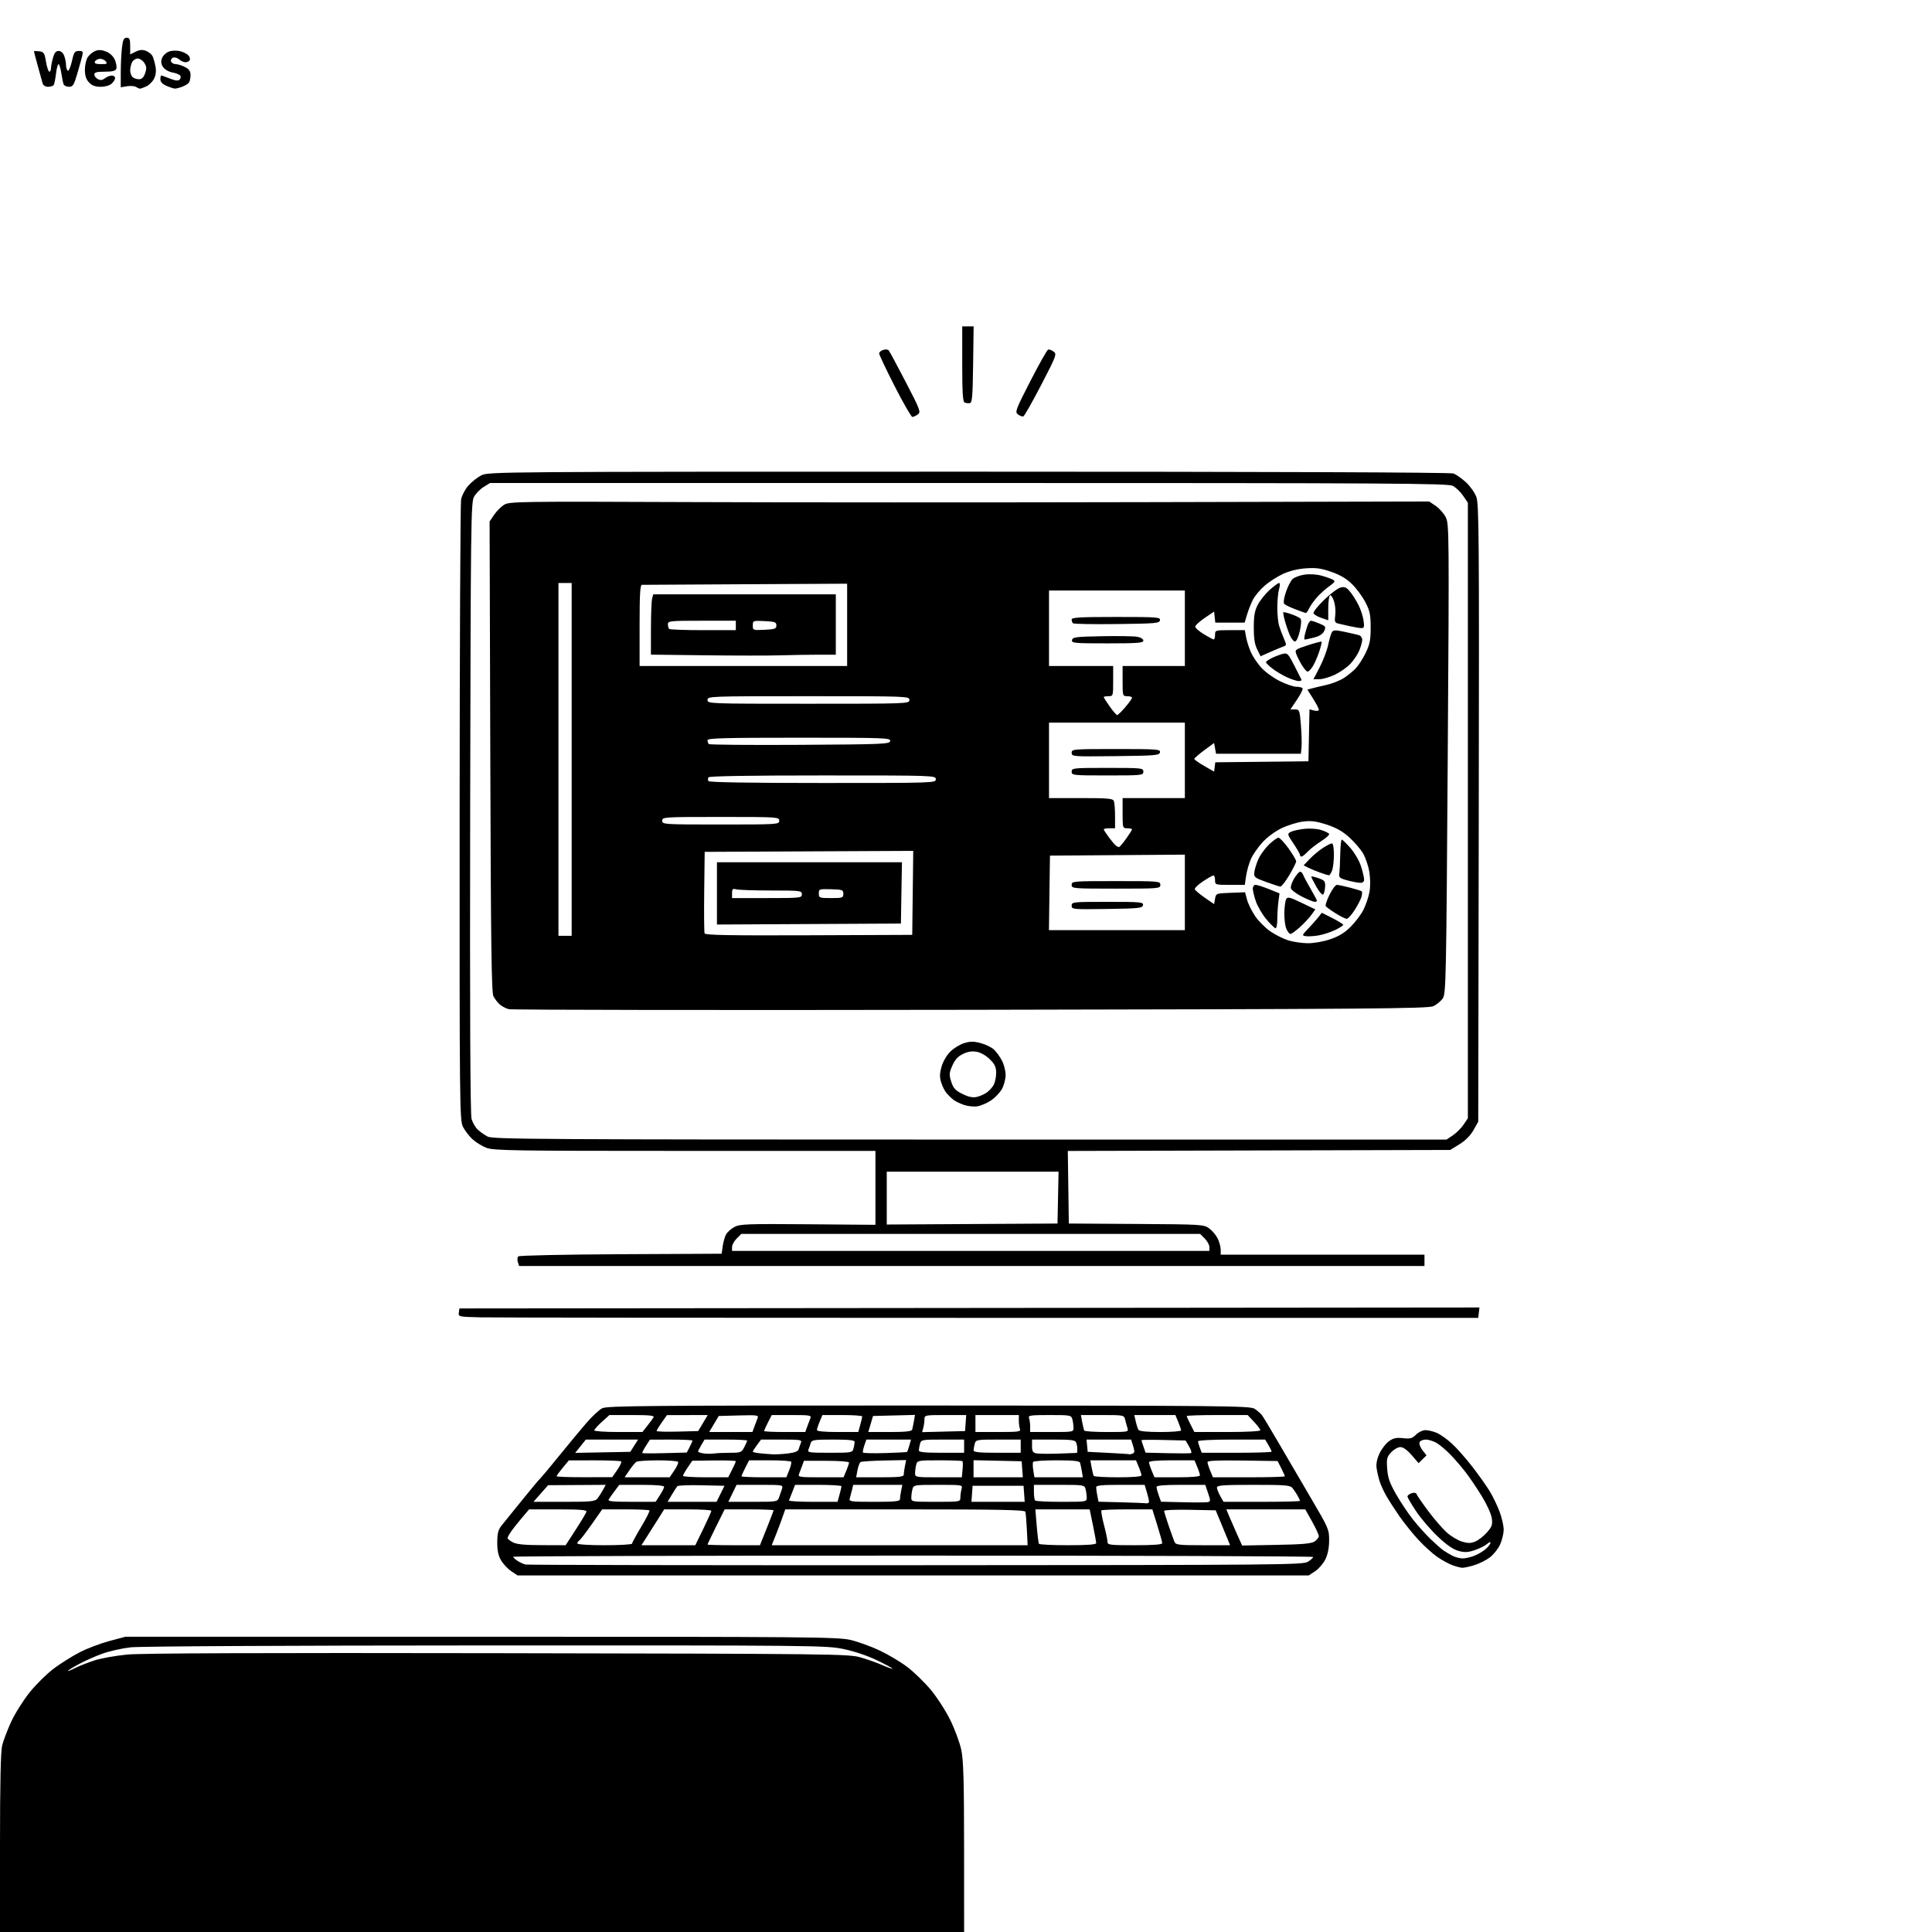 <svg version="1.1" xmlns="http://www.w3.org/2000/svg" xmlns:xlink="http://www.w3.org/1999/xlink" width="1024" height="1024" viewBox="0 0 1024 1024"><path stroke="none" fill="black" fill-rule="evenodd" d="M255.5,1024.0L0.0,1024.0L1.8620328644940206e-15,976.943C3.10942169872509e-15,945.419 0.373,928.337 1.129,925.193C1.75,922.612 3.924,916.9 5.959,912.5C7.995,908.1 12.442,901.051 15.843,896.835C19.243,892.62 25.065,886.917 28.78,884.163C32.496,881.409 38.704,877.545 42.578,875.577C46.451,873.61 53.418,870.987 58.06,869.75L66.5,867.5L255.0,867.5C428.531,867.5 444.074,867.634 450.728,869.192C454.704,870.122 461.679,872.641 466.228,874.79C470.778,876.938 477.341,880.849 480.812,883.48C484.284,886.111 489.828,891.467 493.132,895.382C496.436,899.297 501.143,906.55 503.591,911.5C506.04,916.45 508.701,923.65 509.505,927.5C510.658,933.026 510.969,943.923 510.983,979.25L511.0,1024.0L255.5,1024.0zM39.757,884.124C41.823,883.07 46.391,881.263 49.908,880.108C53.426,878.954 61.298,877.532 67.402,876.949C74.914,876.231 138.43,875.996 264.0,876.223C441.306,876.542 449.787,876.639 456.0,878.418C459.575,879.441 464.863,881.316 467.75,882.584C470.637,883.852 473,884.669 473.0,884.399C473.0,884.129 469.251,882.109 464.67,879.911C459.66,877.507 452.588,875.145 446.928,873.985C437.833,872.122 431.484,872.059 257.509,872.115C151.449,872.15 74.099,872.562 69.222,873.118C64.669,873.638 57.919,875.155 54.222,876.49C50.525,877.825 44.913,880.319 41.75,882.034C38.587,883.748 36.0,885.351 36.0,885.595C36.0,885.84 37.691,885.178 39.757,884.124zM484,835.0L274.296,835.0L270.952,832.747C269.113,831.507 266.688,828.92 265.563,826.997C264.091,824.48 263.528,821.794 263.557,817.415C263.589,812.481 264.061,810.758 266.048,808.307C267.397,806.645 272.281,800.608 276.903,794.892C281.524,789.177 285.806,784.05 286.417,783.5C287.028,782.95 291.542,777.55 296.446,771.5C301.351,765.45 307.808,757.673 310.795,754.217C313.783,750.761 317.542,747.254 319.149,746.423C321.722,745.092 342.331,744.918 492.216,744.959C649.479,745.003 662.556,745.133 664.931,746.678C666.344,747.598 668.061,749.059 668.747,749.925C669.433,750.791 673.524,757.575 677.839,765.0C682.154,772.425 689.918,785.7 695.092,794.5C704.179,809.954 704.499,810.705 704.47,816.5C704.45,820.402 703.751,823.894 702.47,826.487C701.386,828.68 698.971,831.492 697.102,832.737L693.704,835.0L484,835.0zM775.091,830.956C774.216,830.932 771.904,830.341 769.953,829.644C768.002,828.946 764.368,826.973 761.877,825.259C759.386,823.546 754.864,819.46 751.827,816.18C748.79,812.9 744.314,807.355 741.879,803.858C739.444,800.361 736.286,795.475 734.861,793.0C733.436,790.525 731.783,786.925 731.189,785.0C730.594,783.075 729.888,779.971 729.618,778.103C729.299,775.891 729.844,773.182 731.181,770.337C732.311,767.935 734.566,765.021 736.193,763.863C738.508,762.214 740.126,761.867 743.645,762.263C747.437,762.691 748.512,762.398 750.524,760.385C751.836,759.073 754.069,758.0 755.487,758.0C756.904,758.0 759.598,758.641 761.472,759.424C763.346,760.207 766.993,762.794 769.577,765.174C772.161,767.553 777.057,773.1 780.457,777.5C783.857,781.9 787.996,787.75 789.655,790.5C791.314,793.25 793.645,798.104 794.836,801.288C796.026,804.471 796.99,808.746 796.978,810.788C796.966,812.829 796.115,816.352 795.087,818.616C794.059,820.88 791.614,823.955 789.654,825.45C787.694,826.945 783.973,828.806 781.386,829.584C778.799,830.363 775.966,830.98 775.091,830.956zM485.544,829.593C680.066,829.505 690.727,829.409 693.294,827.727C694.782,826.752 696,825.627 696,825.227C696,824.827 600.6,824.5 484,824.5C367.4,824.5 272,824.786 272,825.135C272,825.484 273.031,826.446 274.292,827.272C275.552,828.097 277.465,828.979 278.542,829.23C279.619,829.481 372.77,829.644 485.544,829.593zM775.282,825.994C776.812,825.997 779.731,825.304 781.768,824.452C783.806,823.601 786.491,821.948 787.736,820.778C788.981,819.608 790.0,818.21 790.0,817.671C790.0,817.131 789.175,817.436 788.167,818.349C787.159,819.261 784.275,820.709 781.758,821.567C778.082,822.819 776.371,822.908 773.06,822.016C770.244,821.258 766.775,818.866 762.11,814.465C758.355,810.922 753.194,804.911 750.641,801.107C748.088,797.302 746.0,793.727 746.0,793.162C746.0,792.597 746.993,791.82 748.206,791.435C749.573,791.001 750.561,791.183 750.805,791.914C751.021,792.563 753.776,796.56 756.927,800.797C760.077,805.034 764.505,810.161 766.765,812.191C769.026,814.221 772.68,816.423 774.886,817.084C778.054,818.033 779.538,818.02 781.953,817.02C783.634,816.323 786.407,814.162 788.115,812.216C790.781,809.18 791.145,808.121 790.691,804.736C790.397,802.538 788.088,797.41 785.474,793.147C782.896,788.941 779.061,783.25 776.953,780.5C774.845,777.75 771.238,773.547 768.937,771.16C766.636,768.773 763.346,765.963 761.627,764.914C759.907,763.865 757.248,763.006 755.719,763.004C754.189,763.002 752.683,763.662 752.373,764.471C752.063,765.279 752.769,767.162 753.943,768.654L756.077,771.368L753.982,773.434L751.887,775.5L748.193,771.235C745.827,768.501 743.675,766.975 742.202,766.985C740.938,766.993 738.756,768.237 737.353,769.75C735.071,772.21 734.848,773.133 735.237,778.5C735.583,783.262 736.56,786.047 739.972,792.0C742.337,796.125 746.348,802.128 748.886,805.341C751.424,808.553 755.62,813.223 758.21,815.718C760.801,818.214 763.845,820.903 764.974,821.695C766.104,822.486 768.26,823.776 769.764,824.561C771.269,825.345 773.752,825.99 775.282,825.994zM287.15,818.96L299.8,819.0L305.15,810.75C308.092,806.212 310.645,801.938 310.823,801.25C311.072,800.29 307.58,800.0 295.785,800.0L280.424,800.0L276.462,804.683C274.283,807.259 271.715,810.522 270.757,811.933C269.798,813.345 269.01,814.823 269.007,815.218C269.003,815.613 270.238,816.607 271.75,817.428C273.762,818.52 277.894,818.931 287.15,818.96zM320.5,819.0C328.475,819.0 335.0,818.622 335.0,818.16C335.0,817.697 337.195,813.667 339.878,809.204C342.56,804.74 344.51,800.843 344.211,800.544C343.912,800.245 338.154,800.0 331.417,800.0L319.166,800.0L313.616,807.92C310.564,812.277 307.602,816.128 307.033,816.479C306.465,816.831 306.0,817.541 306.0,818.059C306.0,818.604 312.106,819.0 320.5,819.0zM354.251,819.0L368.523,819.0L372.789,810.25C375.134,805.438 377.042,801.163 377.027,800.75C377.012,800.337 371.381,800.0 364.514,800.0L352.028,800.0L349.353,804.25C347.881,806.587 345.17,810.862 343.328,813.75L339.98,819.0L354.251,819.0zM388.895,819.0L402.79,819.0L406.395,809.993C408.378,805.039 410.0,800.764 410.0,800.493C410.0,800.222 404.168,800.0 397.039,800.0L384.079,800.0L379.539,809.136C377.043,814.16 375.0,818.435 375.0,818.636C375.0,818.836 381.253,819.0 388.895,819.0zM476.849,819.0L544.669,819.0L544.264,810.75C544.04,806.212 543.679,801.938 543.46,801.25C543.148,800.267 529.497,800.0 479.625,800.0L416.188,800.0L414.709,804.25C413.896,806.587 412.286,810.862 411.13,813.75L409.029,819.0L476.849,819.0zM566.059,819.0C576.406,819.0 581.0,818.656 581.0,817.882C581.0,817.267 580.224,812.992 579.275,808.382L577.549,800.0L563.156,800.0L548.763,800.0L549.486,808.75C549.883,813.562 550.413,817.837 550.663,818.25C550.913,818.663 557.841,819.0 566.059,819.0zM601.5,819.0C611.408,819.0 616.0,818.65 616.0,817.896C616.0,817.289 614.822,813.014 613.382,808.396L610.764,800.0L597.549,800.0C590.28,800.0 584.09,800.244 583.792,800.541C583.494,800.839 584.094,804.296 585.125,808.224C586.156,812.151 587.0,816.183 587.0,817.182C587.0,818.856 588.152,819.0 601.5,819.0zM637.582,819.0L651.95,819.0L651.056,816.75C650.563,815.513 648.852,811.35 647.253,807.5L644.345,800.5L630.673,800.222C623.153,800.069 617.0,800.327 617.0,800.797C617.0,801.266 618.078,804.766 619.395,808.575C620.712,812.384 622.11,816.288 622.502,817.25C623.134,818.802 624.836,819.0 637.582,819.0zM676.421,818.827C690.343,818.575 695.017,818.157 696.75,817.009C697.987,816.19 699.0,814.913 699.0,814.172C699.0,813.431 697.386,809.939 695.414,806.412L691.828,800.0L670.901,800.0L649.973,800.0L651.504,803.663C652.346,805.678 654.229,809.988 655.688,813.24L658.342,819.154L676.421,818.827zM607.75,796.784C608.438,796.903 609.0,796.49 609.0,795.866C609.0,795.242 608.479,792.992 607.842,790.866L606.683,787.0L593.842,787.0C583.612,787.0 581.0,787.28 581.0,788.375C581.0,789.131 581.279,791.143 581.619,792.845L582.238,795.94L594.369,796.254C601.041,796.426 607.062,796.665 607.75,796.784zM640.158,796.157C641.675,795.844 641.688,795.441 640.314,791.407L638.812,787.0L625.906,787.0C616.662,787.0 613.0,787.335 613.0,788.179C613.0,788.827 613.536,790.839 614.19,792.649L615.38,795.94L626.94,796.22C633.298,796.374 639.246,796.346 640.158,796.157zM299.01,796.0C313.312,796.0 315.446,795.788 316.66,794.25C317.419,793.288 318.718,791.263 319.546,789.75L321.051,787.0L305.776,787.094L290.5,787.188L286.62,791.594L282.74,796.0L299.01,796.0zM334.691,795.988L347.5,795.975L349.75,792.502C350.988,790.591 352.0,788.572 352.0,788.014C352.0,787.386 347.482,787.0 340.119,787.0L328.237,787.0L325.798,790.25C324.456,792.038 323.026,794.062 322.62,794.75C322.045,795.724 324.714,795.997 334.691,795.988zM366.814,796.0L379.791,796.0L381.896,791.75L384,787.5L371.832,787.218C365.14,787.063 359.362,787.288 358.992,787.718C358.623,788.148 357.311,790.188 356.078,792.25L353.837,796.0L366.814,796.0zM399.038,796.0C411.615,796.0 412.078,795.925 412.891,793.75C413.354,792.513 414.048,790.487 414.434,789.25C415.135,787 415.134,787.0 402.767,787.0L390.399,787.0L388.212,791.5L386.026,796.0L399.038,796.0zM430.87,796.0L443.906,796.0L444.947,792.25C445.52,790.188 445.991,788.163 445.994,787.75C445.997,787.337 440.465,787.0 433.701,787.0L421.402,787.0L419.956,790.75C419.161,792.812 418.358,794.837 418.172,795.25C417.986,795.663 423.7,796.0 430.87,796.0zM463.433,796.0C474.278,796.0 477.0,795.724 477.0,794.625C477.0,793.869 477.281,791.844 477.625,790.125L478.25,787.0L465.233,787.0L452.217,787.0L451.561,789.75C451.2,791.263 450.671,793.288 450.385,794.25C449.908,795.856 450.98,796.0 463.433,796.0zM496.0,796.0C508.811,796.0 509,795.967 509.014,793.75C509.021,792.513 509.299,790.487 509.63,789.25C510.233,787.001 510.227,787.0 497.233,787.0C484.597,787.0 484.216,787.063 483.63,789.25C483.299,790.487 483.021,792.513 483.014,793.75C483,795.969 483.181,796.0 496.0,796.0zM529.0,796.0L543.115,796.0L542.807,791.75L542.5,787.5L529.0,787.5L515.5,787.5L515.193,791.75L514.885,796.0L529.0,796.0zM562.667,796.0C575.831,796.0 576,795.972 575.986,793.75C575.979,792.513 575.701,790.487 575.37,789.25C574.782,787.059 574.417,787.0 561.383,787.0L548.0,787.0L548.0,790.833C548.0,792.942 548.3,794.967 548.667,795.333C549.033,795.7 555.333,796.0 562.667,796.0zM668.75,795.994C679.888,795.997 689.0,795.769 689.0,795.486C689.0,795.204 688.438,793.966 687.75,792.736C687.062,791.506 685.868,789.712 685.095,788.75C683.844,787.192 681.567,787.0 664.345,787.0C648.307,787.0 645.0,787.243 645.0,788.419C645.0,789.199 645.788,791.222 646.75,792.913L648.5,795.987L668.75,795.994zM309.75,782.962L324.5,782.924L327.175,779.054C328.646,776.925 329.584,774.917 329.258,774.592C328.933,774.266 322.554,774.008 315.083,774.018L301.5,774.036L298.25,777.951C296.462,780.104 295.0,782.121 295.0,782.433C295.0,782.745 301.637,782.983 309.75,782.962zM342.994,783.0L354.928,783.0L357.42,779.333C358.79,777.316 359.68,775.291 359.397,774.833C359.114,774.375 354.296,774.007 348.691,774.015C343.086,774.024 337.965,774.371 337.31,774.787C336.656,775.203 334.982,777.221 333.59,779.272L331.06,783.0L342.994,783.0zM373.98,783.0L385.959,783.0L387.98,779.04C389.091,776.862 390.0,774.816 390.0,774.493C390.0,774.171 384.807,773.979 378.459,774.067L366.918,774.227L364.459,777.845C363.107,779.836 362.0,781.81 362.0,782.232C362.0,782.654 367.391,783.0 373.98,783.0zM404.893,783.0L416.786,783.0L418.289,779.25C419.116,777.188 419.587,775.163 419.337,774.75C419.087,774.337 413.968,774.0 407.961,774.0L397.041,774.0L395.02,777.96C393.909,780.138 393.0,782.163 393.0,782.46C393.0,782.757 398.352,783.0 404.893,783.0zM434.944,783.0L447.102,783.0L448.551,779.532C449.348,777.625 450.0,775.658 450.0,775.162C450.0,774.665 444.624,774.259 438.053,774.259L426.105,774.259L425.155,776.88C424.632,778.321 423.885,780.288 423.495,781.25C422.843,782.86 423.761,783.0 434.944,783.0zM466.389,783.0C476.423,783.0 479.0,782.719 479.0,781.625C479.0,780.869 479.287,778.813 479.638,777.058L480.277,773.865L468.681,774.097C462.304,774.225 456.658,774.593 456.135,774.917C455.612,775.24 454.867,777.191 454.48,779.252L453.777,783.0L466.389,783.0zM497.395,783.0L509.79,783.0L510.176,778.948C510.389,776.719 510.361,774.694 510.115,774.448C509.868,774.202 504.394,774.0 497.95,774.0C486.645,774.0 486.212,774.079 485.63,776.25C485.299,777.487 485.021,779.513 485.014,780.75C485,782.963 485.204,783.0 497.395,783.0zM529.057,783.0L542.115,783.0L541.807,778.75L541.5,774.5L528.75,774.22L516.0,773.94L516.0,778.47L516.0,783.0L529.057,783.0zM561.106,783.0L573.95,783.0L573.388,779.75C573.08,777.962 572.655,775.938 572.445,775.25C572.167,774.341 568.798,774.0 560.09,774.0C553.506,774.0 547.883,774.38 547.597,774.844C547.31,775.308 547.342,777.333 547.668,779.344L548.262,783.0L561.106,783.0zM592.559,783.0C600.444,783.0 605.0,782.622 605.0,781.968C605.0,781.4 604.348,779.375 603.551,777.468L602.102,774.0L590.006,774.0L577.909,774.0L578.586,777.75C578.958,779.812 579.455,781.837 579.69,782.25C579.926,782.663 585.716,783.0 592.559,783.0zM623.949,783.0C631.566,783.0 636.0,782.62 636.0,781.968C636.0,781.4 635.348,779.375 634.551,777.468L633.102,774.0L621.051,774.0C613.434,774.0 609.0,774.38 609.0,775.032C609.0,775.6 609.652,777.625 610.449,779.532L611.898,783.0L623.949,783.0zM661.949,783.0C672.427,783.0 681.0,782.757 681.0,782.46C681.0,782.163 680.135,780.225 679.078,778.154L677.157,774.387L658.578,774.115C645.462,773.923 640.0,774.169 640.0,774.954C640.0,775.564 640.652,777.625 641.449,779.532L642.898,783.0L661.949,783.0zM352.418,770.189L364.011,769.879L365.506,766.989C366.328,765.4 367.0,763.852 367.0,763.55C367.0,763.247 361.938,763.006 355.75,763.012L344.5,763.025L342.31,766.406C341.106,768.266 340.279,769.948 340.473,770.144C340.667,770.34 346.042,770.36 352.418,770.189zM378.375,770.384C379.956,770.173 383.882,770.0 387.099,770.0C392.565,770.0 393.049,769.807 394.474,767.05C395.313,765.427 396.0,763.852 396.0,763.55C396.0,763.247 390.922,763.0 384.716,763.0L373.431,763.0L371.716,765.904C370.772,767.502 370.0,769.047 370.0,769.338C370.0,769.629 371.238,770.07 372.75,770.318C374.262,770.566 376.794,770.595 378.375,770.384zM409.5,770.823C411.15,770.911 414.825,770.703 417.667,770.362C421.199,769.937 422.983,769.228 423.304,768.121C423.562,767.229 424.097,765.712 424.494,764.75C425.154,763.146 424.302,763.0 414.295,763.0L403.376,763.0L401.188,765.96C399.985,767.587 399.0,769.135 399.0,769.399C399.0,769.663 400.688,770.056 402.75,770.272C404.812,770.487 407.85,770.736 409.5,770.823zM469.153,770.159C475.394,769.971 480.626,769.695 480.781,769.545C480.935,769.394 481.466,767.861 481.961,766.136L482.86,763.0L471.028,763.0L459.196,763.0L458.11,766.115C457.513,767.828 457.2,769.516 457.415,769.865C457.63,770.214 462.912,770.346 469.153,770.159zM561.0,770.442C566.225,770.273 570.612,770.104 570.75,770.067C570.888,770.03 571.0,769.137 571.0,768.082C571.0,767.027 570.727,765.452 570.393,764.582C569.889,763.267 567.859,763.0 558.393,763.0L547.0,763.0L547.0,766.43C547.0,769.189 547.44,769.948 549.25,770.306C550.487,770.551 555.775,770.612 561.0,770.442zM598.668,770.802C598.761,770.911 599.475,770.755 600.255,770.456C601.4,770.016 601.465,769.244 600.592,766.456L599.511,763.0L587.692,763.0L575.873,763.0L576.187,766.25L576.5,769.5L587.5,770.052C593.55,770.356 598.576,770.694 598.668,770.802zM631.292,770.165C631.728,769.98 631.254,768.405 630.238,766.665L628.392,763.5L616.696,763.218C610.263,763.063 605.0,763.109 605.0,763.319C605.0,763.529 605.489,765.105 606.087,766.82L607.174,769.938L618.837,770.219C625.252,770.374 630.857,770.349 631.292,770.165zM319.478,769.777L334.084,769.5L336.14,766.25L338.196,763.0L324.348,763L310.5,763L307.686,766.527L304.871,770.054L319.478,769.777zM439.776,770.0C451.365,770.0 451.787,769.925 452.37,767.75C452.701,766.513 452.979,764.938 452.986,764.25C452.996,763.322 450.064,763.0 441.617,763.0C431.634,763.0 430.171,763.215 429.73,764.75C429.453,765.712 428.903,767.288 428.506,768.25C427.844,769.859 428.749,770.0 439.776,770.0zM499.0,770.0L511.0,770.0L511.0,766.5L511.0,763.0L499.617,763.0C488.657,763.0 488.211,763.084 487.63,765.25C487.299,766.487 487.021,768.062 487.014,768.75C487.003,769.681 490.059,770.0 499.0,770.0zM528.5,770.0L541.0,770.0L541.0,766.5L541.0,763.0L529.117,763.0C517.638,763.0 517.213,763.077 516.63,765.25C516.299,766.487 516.021,768.062 516.014,768.75C516.003,769.684 519.159,770.0 528.5,770.0zM655.475,770.0C665.664,770.0 674.0,769.732 674.0,769.404C674.0,769.077 673.228,767.502 672.284,765.904L670.569,763.0L652.784,763.0C642.42,763.0 635.0,763.39 635.0,763.935C635.0,764.449 635.439,766.024 635.975,767.435L636.95,770.0L655.475,770.0zM327.75,759L340.5,759L343.062,755.75C344.472,753.962 345.961,751.938 346.371,751.25C346.952,750.278 344.438,750.0 335.062,750.0L323.006,750.0L319.003,753.616C316.801,755.605 315.0,757.63 315.0,758.116C315.0,758.602 320.738,759 327.75,759zM359.025,758.783L370.049,758.5L372.581,754.25L375.113,750.0L364.307,750.021L353.5,750.043L350.75,753.931C349.238,756.07 348.0,758.1 348.0,758.443C348.0,758.785 352.961,758.938 359.025,758.783zM387.345,759.0L398.804,759.0L399.8,756.25C400.347,754.737 401.121,752.697 401.518,751.715C402.189,750.058 401.477,749.95 391.596,750.215L380.951,750.5L378.419,754.75L375.887,759.0L387.345,759.0zM415.902,759.0L426.804,759.0L427.8,756.25C428.347,754.737 429.115,752.712 429.505,751.75C430.154,750.149 429.313,750.0 419.627,750.0L409.041,750.0L407.02,753.96C405.909,756.138 405.0,758.163 405.0,758.46C405.0,758.757 409.906,759.0 415.902,759.0zM443.953,759.0L454.906,759.0L455.947,755.25C456.52,753.188 456.991,751.163 456.994,750.75C456.997,750.337 452.252,750.0 446.449,750.0L435.898,750.0L434.449,753.468C433.652,755.375 433.0,757.4 433.0,757.968C433.0,758.615 437.09,759.0 443.953,759.0zM471.637,759.0C479.907,759.0 483.168,758.655 483.445,757.75C483.655,757.062 484.083,755.023 484.395,753.217L484.963,749.935L473.84,750.217L462.717,750.5L461.464,754.75L460.211,759.0L471.637,759.0zM500.124,758.784L511.5,758.5L511.807,754.25L512.115,750.0L501.057,750.0C490.261,750.0 490,750.053 489.986,752.25C489.979,753.487 489.697,755.528 489.361,756.784L488.749,759.068L500.124,758.784zM529.107,759.0C539.736,759.0 541.14,758.807 540.607,757.418C540.273,756.548 540.0,754.523 540.0,752.918L540.0,750.0L528.5,750.0L517.0,750.0L517.0,754.5L517.0,759.0L529.107,759.0zM557.5,759.0C568.763,759.0 569,758.954 568.986,756.75C568.979,755.513 568.701,753.487 568.37,752.25C567.789,750.082 567.347,750.0 556.276,750.0C546.21,750.0 544.861,750.196 545.393,751.582C545.727,752.452 546.0,754.477 546.0,756.082L546.0,759.0L557.5,759.0zM586.676,759.0C598.201,759.0 598.231,758.994 597.536,756.75C597.152,755.513 596.597,753.487 596.303,752.25C595.786,750.079 595.365,750.0 584.338,750.0L572.909,750.0L573.586,753.75C573.958,755.812 574.455,757.837 574.69,758.25C574.926,758.663 580.319,759.0 586.676,759.0zM615.059,759.0C621.077,759.0 626.0,758.605 626.0,758.122C626.0,757.639 625.319,755.614 624.487,753.622L622.973,750.0L612.092,750.0L601.211,750.0L601.973,753.382C602.393,755.242 603.047,757.267 603.427,757.882C603.868,758.596 608.074,759.0 615.059,759.0zM650.52,759.0C660.613,759.0 668.0,758.608 668.0,758.071C668.0,757.56 666.484,755.535 664.632,753.571L661.264,750.0L645.132,750.0C636.259,750.0 629.0,750.243 629.0,750.54C629.0,750.837 629.909,752.862 631.02,755.04L633.041,759.0L650.52,759.0zM525.0,698.5C382.825,698.5 261.183,698.373 254.685,698.218C243.125,697.942 242.876,697.887 243.185,695.718L243.5,693.5L513.817,693.248L784.133,692.996L783.817,695.748L783.5,698.5L525.0,698.5zM515.067,671.0L275.135,671.0L274.468,668.899C274.101,667.744 274.202,666.398 274.692,665.908C275.184,665.416 299.515,664.902 329.041,664.759L382.5,664.5L383.055,660.5C383.36,658.3 384.161,655.492 384.834,654.26C385.508,653.029 387.508,651.25 389.28,650.308C392.178,648.767 396.073,648.625 428.25,648.886L464.0,649.176L464.0,629.588L464.0,610.0L363.02,610.0C271.629,610.0 261.635,609.844 257.77,608.352C255.422,607.446 252.055,605.349 250.289,603.693C248.522,602.037 246.283,599.066 245.312,597.091C243.647,593.703 243.551,584.336 243.611,431.0C243.646,341.625 243.995,266.803 244.387,264.729C244.778,262.654 246.496,259.365 248.205,257.42C249.913,255.474 253.023,253.009 255.115,251.941C258.852,250.035 263.468,250 513.395,250C672.7,250 768.81,250.357 770.383,250.955C771.765,251.481 774.693,253.534 776.889,255.519C779.086,257.503 781.596,261.011 782.467,263.314C783.892,267.082 784.023,283.83 783.775,431.0L783.5,594.5L781.0,598.959C779.401,601.812 776.727,604.514 773.579,606.459L768.658,609.5L667.307,609.764L565.957,610.028L566.228,629.264L566.5,648.5L602.252,648.722C637.288,648.939 638.064,648.987 640.964,651.132C642.592,652.335 644.616,654.778 645.462,656.561C646.308,658.344 647.0,660.972 647.0,662.401L647.0,665.0L701.0,665.0L755.0,665.0L755.0,668.0L755.0,671.0L515.067,671.0zM514.5,663.0L641.0,663.0L641.0,660.955C641.0,659.83 639.895,657.805 638.545,656.455L636.091,654.0L514.5,654.0L392.909,654.0L390.455,656.455C389.105,657.805 388.0,659.83 388.0,660.955L388.0,663.0L514.5,663.0zM515.25,648.76L560.5,648.5L560.778,634.75L561.056,621.0L515.528,621.0L470.0,621.0L470.0,635.01L470.0,649.02L515.25,648.76zM514.102,603.994L766.704,604.0L770.078,601.726C771.934,600.476 774.476,597.934 775.726,596.078L778,592.704L778.0,429.584L778.0,266.464L775.471,262.743C774.081,260.696 771.628,258.342 770.021,257.511C767.437,256.175 737.766,256 513.418,256L259.736,256L256.344,258.097C254.478,259.25 252.175,261.612 251.226,263.347C249.615,266.29 249.48,277.271 249.204,428.0C249.005,536.631 249.245,590.665 249.937,593.06C250.503,595.018 251.986,597.575 253.233,598.743C254.48,599.911 256.85,601.569 258.5,602.427C261.195,603.829 287.186,603.988 514.102,603.994zM518.0,586.367C516.075,586.665 512.808,586.306 510.741,585.569C508.673,584.832 506.204,583.615 505.254,582.865C504.304,582.114 502.74,580.6 501.778,579.5C500.816,578.4 499.507,575.834 498.87,573.799C497.968,570.914 498.002,569.065 499.024,565.415C499.786,562.693 501.727,559.34 503.658,557.409C505.485,555.581 508.824,553.534 511.077,552.859C514.325,551.886 516.139,551.89 519.837,552.878C522.401,553.563 525.556,555.109 526.847,556.312C528.138,557.515 530.051,560.17 531.097,562.21C532.144,564.251 533.0,567.633 533.0,569.726C533.0,571.819 532.166,575.099 531.147,577.016C530.127,578.932 527.54,581.698 525.397,583.162C523.253,584.626 519.925,586.068 518.0,586.367zM517.5,581.445C519.15,581.116 521.625,580.05 523.0,579.077C524.375,578.103 526.056,576.226 526.735,574.904C527.415,573.582 527.977,570.768 527.985,568.65C527.997,565.612 527.3,564.1 524.679,561.479C522.747,559.547 519.859,557.877 517.776,557.486C515.27,557.016 513.074,557.346 510.462,558.585C507.762,559.866 506.194,561.568 504.79,564.742C503.056,568.661 502.991,569.572 504.175,573.314C505.256,576.73 506.328,577.918 510.0,579.772C513.106,581.34 515.429,581.858 517.5,581.445zM514.5,535.216C381.4,535.452 271.214,535.301 269.643,534.88C268.071,534.46 265.887,533.303 264.79,532.31C263.693,531.317 262.219,529.379 261.515,528.002C260.5,526.02 260.158,499.616 259.867,400.933L259.5,276.365L261.954,272.778C263.304,270.804 265.731,268.409 267.347,267.454C270.093,265.832 276.389,265.744 363.393,266.109C414.602,266.324 524.225,266.342 607.0,266.15L757.5,265.8L761.0,268.163C762.925,269.463 765.321,272.2 766.324,274.246C768.074,277.814 768.115,283.051 767.324,402.233C766.545,519.692 766.401,526.646 764.691,529.164C763.697,530.629 761.447,532.493 759.691,533.307C756.91,534.596 725.39,534.842 514.5,535.216zM693.056,499.93C696.287,499.971 701.292,499.095 705.016,497.837C709.666,496.267 712.677,494.417 716.003,491.087C718.524,488.564 721.576,484.452 722.786,481.948C723.996,479.445 725.376,475.312 725.852,472.763C726.352,470.088 726.333,465.673 725.806,462.315C725.305,459.117 723.805,454.64 722.473,452.366C721.141,450.092 717.812,446.218 715.074,443.757C711.517,440.558 708.094,438.638 703.072,437.023C697.585,435.259 694.866,434.911 690.661,435.437C687.699,435.807 682.626,437.367 679.388,438.904C675.976,440.524 671.676,443.685 669.161,446.424C666.774,449.022 663.999,453.028 662.994,455.324C661.988,457.621 660.852,461.637 660.469,464.25L659.773,469.0L651.886,469.0C644.141,469.0 644.0,468.955 644.0,466.5C644.0,465.125 643.627,464.0 643.171,464.0C642.716,464.0 640.222,465.405 637.629,467.122C635.036,468.84 633.076,470.728 633.273,471.319C633.47,471.91 635.852,473.925 638.566,475.798L643.5,479.202L644.007,476.351C644.507,473.539 644.62,473.496 652.207,473.209L659.901,472.918L660.964,476.866C661.549,479.038 663.484,482.964 665.264,485.59C667.044,488.217 670.688,491.86 673.363,493.686C676.038,495.512 680.313,497.648 682.863,498.433C685.413,499.218 690,499.892 693.056,499.93zM698.948,495.767C696.502,496.197 693.463,496.391 692.195,496.198C689.949,495.855 689.979,495.753 693.389,492.173C695.313,490.153 697.721,487.439 698.741,486.142L700.594,483.783L706.244,486.642C709.352,488.214 711.918,489.797 711.947,490.161C711.976,490.524 710.064,491.759 707.698,492.904C705.333,494.049 701.395,495.338 698.948,495.767zM299.5,496.0L303.0,496.0L303.0,402.5L303.0,309.0L299.5,309.0L296.0,309.0L296.0,402.5L296.0,496.0L299.5,496.0zM428.704,495.713L483.5,495.5L483.769,473.242L484.038,450.983L428.769,451.242L373.5,451.5L373.245,472.5C373.105,484.05 373.197,494.046 373.45,494.713C373.803,495.647 386.512,495.877 428.704,495.713zM683.972,495.0C683.41,495.0 682.423,493.762 681.779,492.25C681.135,490.738 680.661,486.935 680.726,483.801C680.791,480.666 681.233,477.406 681.709,476.555C682.455,475.222 683.578,475.49 689.859,478.5L697.143,481.99L695.113,484.841C693.996,486.41 691.263,489.337 689.039,491.346C686.814,493.356 684.534,495.0 683.972,495.0zM591.979,493.0L628.0,493.0L628.0,472.987L628.0,452.975L592.25,453.237L556.5,453.5L556.229,473.25L555.958,493.0L591.979,493.0zM676.093,492.0C675.594,492.0 673.399,489.863 671.214,487.25C669.03,484.637 666.513,480.347 665.621,477.715C664.73,475.083 664.0,472.046 664.0,470.965C664.0,469.884 664.665,469.0 665.477,469.0C666.289,469.0 669.478,470.012 672.564,471.25L678.175,473.5L677.587,477.89C677.264,480.304 677.0,484.466 677.0,487.14C677.0,489.813 676.592,492.0 676.093,492.0zM428.75,489.76L380.0,490.019L380.0,473.51L380.0,457.0L429.025,457.0L478.05,457.0L477.775,473.25L477.5,489.5L428.75,489.76zM713.772,486.981C713.072,486.971 710.405,485.646 707.844,484.038C705.283,482.429 702.947,480.724 702.653,480.247C702.358,479.771 703.273,477.045 704.686,474.19C706.099,471.336 707.85,469.0 708.579,469.0C709.307,469.0 712.467,469.668 715.603,470.485C718.738,471.301 721.514,472.18 721.771,472.438C722.029,472.696 721.979,473.94 721.66,475.203C721.341,476.467 719.721,479.637 718.062,482.25C716.402,484.863 714.472,486.991 713.772,486.981zM586.737,481.772C568.509,482.037 568.0,481.989 568.0,480.022C568.0,478.063 568.597,478.0 587.073,478.0C604.7,478.0 606.121,478.133 605.81,479.75C605.507,481.331 603.661,481.526 586.737,481.772zM696.75,477.983C696.062,477.974 693.028,476.722 690.008,475.201C686.987,473.68 684.365,471.658 684.182,470.708C683.999,469.757 684.82,467.409 686.006,465.49C687.193,463.57 688.591,462.0 689.113,462.0C689.635,462.0 690.36,462.788 690.723,463.75C691.086,464.712 692.872,468.051 694.691,471.168C696.511,474.286 698.0,477.098 698.0,477.418C698.0,477.738 697.438,477.992 696.75,477.983zM406.5,476.0C424.333,476.0 425.0,475.928 425.0,474.0C425.0,472.083 424.329,471.999 408.75,471.986C399.812,471.979 391.488,471.701 390.25,471.37C388.336,470.857 388.0,471.158 388.0,473.383L388.0,476.0L406.5,476.0zM440.5,476.0C446.577,476.0 446.999,475.854 446.991,473.75C446.982,471.668 446.497,471.486 440.491,471.315C434.23,471.137 434.0,471.217 434.0,473.565C434.0,475.895 434.28,476.0 440.5,476.0zM701.325,474.075C700.849,474.551 699.252,472.769 697.734,470.069C696.23,467.394 695.0,464.958 695.0,464.655C695.0,464.352 696.688,464.699 698.75,465.426C702.1,466.607 702.483,467.093 702.341,469.983C702.253,471.763 701.796,473.604 701.325,474.075zM591.5,471.0C568.667,471.0 568.0,470.943 568.0,469.0C568.0,467.057 568.667,467.0 591.5,467.0C614.333,467.0 615.0,467.057 615.0,469.0C615.0,470.943 614.333,471.0 591.5,471.0zM678.6,469.903C677.995,469.85 674.575,468.741 671.0,467.44C664.935,465.233 664.521,464.888 664.821,462.287C664.997,460.754 665.949,457.669 666.935,455.43C667.921,453.192 670.433,449.704 672.517,447.68C674.602,445.656 676.888,444.0 677.598,444.0C678.309,444.0 680.715,446.548 682.945,449.663C685.175,452.777 687.0,455.86 687.0,456.513C687.0,457.166 685.357,460.468 683.35,463.85C681.342,467.233 679.205,469.956 678.6,469.903zM720.75,467.902C719.513,467.848 716.475,467.256 714.0,466.587C710.052,465.519 709.544,465.071 709.859,462.935C710.056,461.596 710.281,457.012 710.359,452.75C710.437,448.487 710.799,445 711.165,445C711.531,445 713.593,447.002 715.747,449.45C717.901,451.897 720.414,456.224 721.332,459.065C722.249,461.905 723.0,465.078 723.0,466.115C723.0,467.432 722.322,467.97 720.75,467.902zM704.275,463.93C703.849,463.891 701.7,463.215 699.5,462.428C697.3,461.64 694.478,460.466 693.229,459.818L690.957,458.639L694.229,455.211C696.028,453.325 699.179,450.706 701.23,449.391C703.282,448.076 705.419,447.0 705.98,447.0C706.559,447.0 707.0,449.568 707.0,452.935C707.0,456.199 706.561,460.024 706.025,461.435C705.488,462.846 704.701,463.968 704.275,463.93zM689.826,454.0C689.372,454.0 689.0,453.595 689.0,453.1C689.0,452.606 687.455,449.905 685.567,447.1C682.231,442.142 682.191,441.968 684.153,440.918C685.263,440.324 688.543,439.593 691.442,439.294C694.419,438.987 698.292,439.271 700.342,439.948C702.339,440.607 704.202,441.517 704.482,441.971C704.763,442.425 702.831,444.184 700.188,445.879C697.546,447.575 694.32,450.095 693.018,451.481C691.716,452.866 690.28,454.0 689.826,454.0zM593.08,448.985C593.4,448.993 595.087,447.014 596.83,444.587C598.574,442.159 600.0,439.909 600.0,439.587C600.0,439.264 598.875,439.0 597.5,439.0C595.042,439.0 595.0,438.867 595.0,431.0L595.0,423.0L611.5,423.0L628.0,423.0L628.0,403.0L628.0,383.0L592.0,383.0L556.0,383.0L556.0,403.0L556.0,423.0L572.893,423.0C587.375,423.0 589.873,423.226 590.393,424.582C590.727,425.452 591.0,429.052 591.0,432.582L591.0,439.0L588.0,439.0C586.35,439.0 585.0,439.255 585.0,439.567C585.0,439.878 586.235,441.791 587.744,443.817C589.254,445.843 590.941,447.831 591.494,448.235C592.047,448.639 592.761,448.976 593.08,448.985zM382.0,437.0C412.333,437.0 413.0,436.957 413.0,435.0C413.0,433.043 412.333,433.0 382.0,433.0C351.667,433.0 351.0,433.043 351.0,435.0C351.0,436.957 351.667,437.0 382.0,437.0zM436.059,415.0C495.333,415.0 496.0,414.978 496.0,413.0C496.0,411.022 495.333,411.0 436.059,411.0C397.177,411.0 375.901,411.351 375.5,412.0C375.16,412.55 375.16,413.45 375.5,414.0C375.901,414.649 397.177,415.0 436.059,415.0zM587.0,411.0C568.667,411.0 568.0,410.93 568.0,409.0C568.0,407.07 568.667,407.0 587.0,407.0C605.333,407.0 606.0,407.07 606.0,409.0C606.0,410.93 605.333,411.0 587.0,411.0zM643.815,406.505L644.13,404.035L668.815,403.767L693.5,403.5L693.778,389.738L694.057,375.976L696.528,376.596C698.008,376.968 699.0,376.786 699.0,376.143C699.0,375.553 697.637,372.921 695.972,370.294L692.943,365.519L695.222,364.889C696.475,364.542 699.975,363.704 703.0,363.025C706.025,362.347 710.156,360.729 712.179,359.429C714.203,358.129 717.063,355.813 718.536,354.283C720.008,352.752 722.402,349.025 723.856,346.0C726.042,341.45 726.495,339.118 726.48,332.5C726.464,325.706 726.04,323.695 723.669,319.162C722.134,316.227 718.993,311.952 716.689,309.662C713.77,306.762 710.435,304.778 705.692,303.12C700.228,301.209 697.545,300.835 692.098,301.225C687.799,301.533 683.33,302.634 679.906,304.231C676.933,305.617 672.572,308.43 670.216,310.483C667.859,312.535 665.097,315.854 664.077,317.857C663.057,319.861 661.651,323.413 660.953,325.75L659.683,330.0L651.905,330.0L644.127,330.0L643.813,327.077L643.5,324.153L638.5,327.539C635.75,329.401 633.5,331.475 633.5,332.147C633.5,332.818 635.525,334.6 638.0,336.105C640.475,337.611 642.837,338.878 643.25,338.921C643.663,338.965 644.0,337.875 644.0,336.5C644.0,334.045 644.141,334.0 651.889,334.0L659.777,334.0L660.468,337.75C660.847,339.812 661.972,343.355 662.966,345.622C663.961,347.89 666.438,351.586 668.471,353.836C670.504,356.086 674.901,359.294 678.243,360.964C681.585,362.634 685.571,364.0 687.101,364.0C688.63,364.0 690.113,364.374 690.395,364.831C690.678,365.288 689.343,367.988 687.428,370.831L683.947,376.0L686.384,376.0C688.714,376.0 688.85,376.36 689.5,384.25C689.874,388.788 690.027,394.075 689.84,396.0L689.5,399.5L667.01,399.5L644.52,399.5L644.01,396.654L643.5,393.809L638.265,397.654C635.386,399.769 633.024,401.828 633.015,402.23C633.007,402.631 635.362,404.313 638.25,405.968L643.5,408.976L643.815,406.505zM591.237,400.768C568.507,401.031 568.0,400.993 568.0,399.018C568.0,397.051 568.595,397.0 591.573,397.0C613.486,397.0 615.123,397.123 614.81,398.75C614.503,400.347 612.448,400.523 591.237,400.768zM423.937,394.783C468.285,394.519 471.496,394.383 471.81,392.75C472.127,391.103 469.295,391.0 423.573,391.0C383.762,391.0 375.0,391.241 375.0,392.333C375.0,393.067 375.315,393.982 375.7,394.366C376.085,394.751 397.791,394.939 423.937,394.783zM592.115,379.0C592.516,379.0 594.454,377.119 596.422,374.82C598.39,372.521 600.0,370.271 600.0,369.82C600.0,369.369 598.875,369.0 597.5,369.0C595.042,369.0 595.0,368.867 595.0,361.0L595.0,353.0L611.5,353.0L628.0,353.0L628.0,333.0L628.0,313.0L592.0,313.0L556.0,313.0L556.0,333.0L556.0,353.0L573.0,353.0L590.0,353.0L590.0,361.0C590.0,368.867 589.958,369.0 587.5,369.0C586.125,369.0 585.0,369.212 585.0,369.471C585.0,369.73 586.437,371.98 588.193,374.471C589.948,376.962 591.713,379.0 592.115,379.0zM428.5,373.0C481.333,373.0 482.0,372.975 482.0,371.0C482.0,369.025 481.333,369.0 428.5,369.0C375.667,369.0 375.0,369.025 375.0,371.0C375.0,372.975 375.667,373.0 428.5,373.0zM688.333,360.978C687.325,360.966 684.585,360.087 682.244,359.024C679.903,357.961 676.415,355.893 674.494,354.427C672.572,352.962 671.0,351.417 671.0,350.995C671.0,350.573 672.462,349.536 674.25,348.691C676.038,347.846 678.63,346.873 680.011,346.529C682.303,345.958 682.827,346.499 685.991,352.701C687.899,356.441 689.619,359.837 689.813,360.25C690.008,360.663 689.342,360.99 688.333,360.978zM699.324,359.99L696.148,360.0L699.481,353.605C701.315,350.088 703.318,344.801 703.934,341.855C704.549,338.91 705.454,335.858 705.945,335.073C706.7,333.866 707.737,333.838 712.669,334.894C715.876,335.581 719.288,336.366 720.25,336.639C721.212,336.911 722.0,338.019 722.0,339.1C722.0,340.18 721.302,342.737 720.449,344.782C719.596,346.827 717.459,350.018 715.699,351.872C713.94,353.727 710.25,356.31 707.5,357.613C704.75,358.915 701.071,359.985 699.324,359.99zM693.059,356.0C692.566,356.0 691.256,354.532 690.148,352.739C689.039,350.945 687.69,348.315 687.15,346.894C686.191,344.372 686.335,344.255 693.124,342.029C696.951,340.775 700.256,339.922 700.468,340.135C700.681,340.347 700.075,342.824 699.122,345.639C698.17,348.453 696.617,351.936 695.672,353.378C694.727,354.82 693.551,356.0 693.059,356.0zM394.0,353.0L449.0,353.0L449.0,331.187L449.0,309.375L395.25,309.653C365.688,309.806 340.938,309.947 340.25,309.966C339.29,309.992 339.0,314.985 339.0,331.5L339.0,353.0L394.0,353.0zM413.5,347.339C407.45,347.521 389.562,347.512 373.75,347.319L345.0,346.969L345.014,333.235C345.021,325.681 345.299,318.488 345.63,317.25L346.233,315.0L394.617,315.0L443.0,315.0L443.0,331.0L443.0,347.0L433.75,347.005C428.663,347.007 419.55,347.158 413.5,347.339zM673.322,345.536L668.144,347.823L666.322,344.162C665.006,341.518 664.508,338.276 664.527,332.5C664.548,326.278 665.032,323.596 666.705,320.432C667.887,318.194 670.689,314.707 672.93,312.682C675.172,310.657 677.423,309.0 677.933,309.0C678.502,309.0 678.501,310.253 677.93,312.243C677.419,314.027 677.0,318.418 677.0,322.0C677.0,325.582 677.405,329.86 677.901,331.507C678.396,333.153 679.531,336.198 680.424,338.273C681.948,341.818 681.939,342.081 680.273,342.647C679.298,342.978 676.17,344.278 673.322,345.536zM586.927,341.0C569.3,341.0 567.879,340.867 568.189,339.25C568.489,337.689 570.195,337.468 584.013,337.204C592.531,337.042 600.962,337.175 602.75,337.5C604.656,337.846 606.0,338.692 606.0,339.545C606.0,340.767 602.95,341.0 586.927,341.0zM686.354,340.0C685.624,340.0 684.353,338.387 683.529,336.416C682.706,334.445 681.545,331.024 680.95,328.815C680.355,326.606 680.011,324.659 680.184,324.489C680.358,324.318 682.244,324.78 684.375,325.515C686.507,326.249 688.687,327.287 689.22,327.82C689.847,328.447 689.746,330.774 688.936,334.395C688.184,337.757 687.15,340.0 686.354,340.0zM691.538,339.0C691.221,339.0 691.261,337.762 691.627,336.25C691.993,334.738 692.666,332.488 693.122,331.25C693.578,330.012 694.357,329.0 694.853,329.0C695.35,329.0 697.375,329.677 699.355,330.504C702.662,331.885 702.865,332.203 701.857,334.415C701.102,336.072 699.412,337.162 696.437,337.912C694.06,338.51 691.855,339.0 691.538,339.0zM372.667,334.0L390.0,334.0L390.0,331.5L390.0,329.0L372.0,329.0C355.212,329.0 354.0,329.123 354.0,330.833C354.0,331.842 354.3,332.967 354.667,333.333C355.033,333.7 363.133,334.0 372.667,334.0zM405.25,333.798C410.734,333.536 411.5,333.255 411.5,331.5C411.5,329.745 410.734,329.464 405.25,329.202C399.112,328.91 399.0,328.951 399.0,331.5C399.0,334.049 399.112,334.09 405.25,333.798zM721.382,332.9C720.347,332.844 717.7,332.396 715.5,331.904C713.3,331.411 710.53,330.784 709.345,330.509C707.472,330.075 707.257,329.499 707.711,326.121C707.997,323.983 707.694,320.602 707.035,318.607C706.377,316.613 705.425,315.237 704.919,315.55C704.414,315.862 704.0,318.963 704.0,322.441L704.0,328.764L700.285,327.487C698.242,326.785 696.391,325.672 696.171,325.014C695.952,324.357 698.49,321.177 701.811,317.948C705.131,314.718 709.054,311.773 710.529,311.403C712.712,310.855 713.651,311.266 715.582,313.615C716.887,315.202 718.909,318.42 720.075,320.767C721.241,323.114 722.435,326.826 722.729,329.017C723.191,332.461 723.009,332.986 721.382,332.9zM591.922,330.768C579.518,330.916 569.062,330.728 568.685,330.352C568.308,329.975 568.0,329.067 568.0,328.333C568.0,327.26 572.596,327.0 591.573,327.0C613.486,327.0 615.123,327.123 614.81,328.75C614.503,330.345 612.481,330.524 591.922,330.768zM692.089,324.905C691.765,324.852 689.291,323.971 686.591,322.946C683.891,321.921 681.254,320.654 680.731,320.131C680.129,319.529 680.415,317.266 681.51,313.969C682.462,311.104 684.026,307.974 684.987,307.013C685.947,306.053 688.794,304.958 691.312,304.58C693.956,304.184 697.711,304.382 700.196,305.049C702.563,305.685 705.314,306.639 706.308,307.169C707.922,308.029 707.702,308.433 704.273,310.918C702.158,312.449 699.152,315.22 697.591,317.074C696.031,318.929 694.287,321.47 693.716,322.723C693.146,323.975 692.414,324.957 692.089,324.905zM483.559,220.98C482.976,220.969 478.77,213.656 474.21,204.73C469.651,195.803 465.939,187.968 465.96,187.317C465.982,186.667 466.945,185.835 468.101,185.468C469.256,185.101 470.555,185.184 470.987,185.651C471.42,186.118 475.487,193.66 480.026,202.412C487.787,217.376 488.17,218.403 486.448,219.662C485.441,220.398 484.141,220.991 483.559,220.98zM542.391,220.703C541.856,220.881 540.59,220.421 539.577,219.68C537.841,218.41 538.213,217.402 546.118,201.974C550.728,192.977 554.968,185.471 555.54,185.294C556.113,185.117 557.423,185.588 558.451,186.341C560.226,187.638 559.887,188.545 551.842,204.044C547.178,213.028 542.925,220.525 542.391,220.703zM514.0,213.67C513.175,213.777 511.938,213.633 511.25,213.349C510.309,212.961 510.0,207.908 510.0,192.917L510.0,173.0L513.021,173.0L516.041,173.0L515.771,193.237C515.542,210.334 515.267,213.504 514.0,213.67zM74.203,46.985C73.816,46.976 72.864,46.567 72.086,46.074C71.308,45.582 69.171,45.423 67.336,45.72L64.0,46.262L64.009,38.381C64.013,34.046 64.301,28.138 64.648,25.25C65.156,21.024 65.641,20 67.139,20.0C68.673,20.0 69.0,20.777 69.0,24.423L69.0,28.847L71.889,27.406C73.983,26.361 75.479,26.231 77.328,26.935C78.731,27.468 80.297,28.713 80.808,29.702C81.319,30.691 82.039,33.175 82.408,35.222C82.857,37.706 82.593,39.887 81.615,41.777C80.809,43.336 78.97,45.148 77.528,45.805C76.086,46.462 74.59,46.993 74.203,46.985zM92.685,46.961C92.033,46.939 90.037,46.286 88.25,45.509C86.101,44.575 85.0,43.403 85.0,42.048C85.0,40.922 85.216,40.0 85.48,40.0C85.744,40.0 87.798,40.736 90.045,41.635C92.892,42.774 94.448,42.952 95.178,42.222C95.754,41.646 95.934,40.702 95.578,40.126C95.221,39.549 93.345,38.78 91.408,38.417C89.388,38.038 87.26,36.8 86.417,35.513C85.342,33.873 85.204,32.595 85.902,30.758C86.428,29.375 88.126,27.814 89.679,27.286C91.304,26.733 93.824,26.68 95.624,27.159C97.343,27.617 99.294,28.649 99.96,29.452C100.627,30.255 100.882,31.382 100.527,31.956C100.172,32.53 99.156,33.0 98.27,33.0C97.383,33.0 95.9,32.314 94.973,31.476C94.047,30.638 92.578,30.225 91.708,30.559C90.838,30.892 90.371,31.803 90.67,32.583C90.969,33.362 92.088,34.0 93.157,34.0C94.225,34.0 96.427,34.687 98.05,35.526C100.23,36.653 100.996,37.762 100.985,39.776C100.976,41.274 100.63,43.034 100.214,43.687C99.799,44.341 98.202,45.353 96.665,45.937C95.127,46.522 93.337,46.982 92.685,46.961zM25.508,46.0C24.114,46.0 22.918,45.278 22.61,44.25C22.322,43.288 21.166,39.134 20.043,35.02C18.919,30.906 18.0,27.389 18.0,27.204C18.0,27.019 19.238,27.01 20.75,27.184C23.224,27.468 23.589,28.026 24.391,32.75C24.88,35.638 25.668,38.0 26.141,38.0C26.613,38.0 27.003,37.212 27.006,36.25C27.009,35.288 27.48,32.812 28.053,30.75C28.807,28.032 29.638,27.0 31.072,27.0C32.275,27 33.432,28.005 34.025,29.565C34.561,30.976 35.0,33.199 35.0,34.506C35.0,35.813 35.416,37.139 35.925,37.454C36.434,37.768 37.406,35.545 38.085,32.513C39.169,27.665 39.614,27 41.768,27.0C43.934,27.0 44.14,27.317 43.551,29.75C43.185,31.262 41.992,35.538 40.9,39.25C39.178,45.106 38.604,46.0 36.565,46.0C35.272,46.0 33.977,45.383 33.687,44.628C33.398,43.873 32.849,41.173 32.467,38.628C32.085,36.083 31.437,34.0 31.026,34.0C30.615,34.0 30.011,36.261 29.684,39.024C29.356,41.787 28.817,44.487 28.485,45.024C28.153,45.561 26.814,46.0 25.508,46.0zM53.346,46.0C50.461,46.0 48.744,45.356 47.174,43.686C45.612,42.023 45.0,40.114 45.0,36.908C45.0,34.434 45.714,31.426 46.601,30.159C47.481,28.902 49.303,27.455 50.649,26.943C52.341,26.3 54.108,26.436 56.376,27.384C58.401,28.23 60.147,29.941 60.942,31.859C61.649,33.567 61.966,35.647 61.645,36.482C61.222,37.586 59.555,38.0 55.531,38.0C51.34,38.0 50.0,38.355 50.0,39.465C50.0,40.27 50.838,41.378 51.862,41.926C53.201,42.643 54.253,42.522 55.612,41.493C56.65,40.707 58.288,40.049 59.25,40.032C60.212,40.014 61.0,40.605 61.0,41.345C61.0,42.085 60.177,43.435 59.171,44.345C58.112,45.304 55.661,46.0 53.346,46.0zM73.602,42.0C75.176,42.0 76.119,41.096 76.908,38.834C77.792,36.298 77.707,35.202 76.483,33.334C75.642,32.05 74.08,31.0 73.012,31.0C71.944,31.0 70.605,31.87 70.035,32.934C69.466,33.998 69.0,35.933 69.0,37.234C69.0,38.535 69.54,40.14 70.2,40.8C70.86,41.46 72.391,42.0 73.602,42.0zM53.539,34.0C56.771,34.0 57.081,33.802 55.96,32.452C55.253,31.6 53.771,31.038 52.666,31.202C51.561,31.366 50.471,32.062 50.245,32.75C49.965,33.599 51.022,34.0 53.539,34.0z"/></svg>